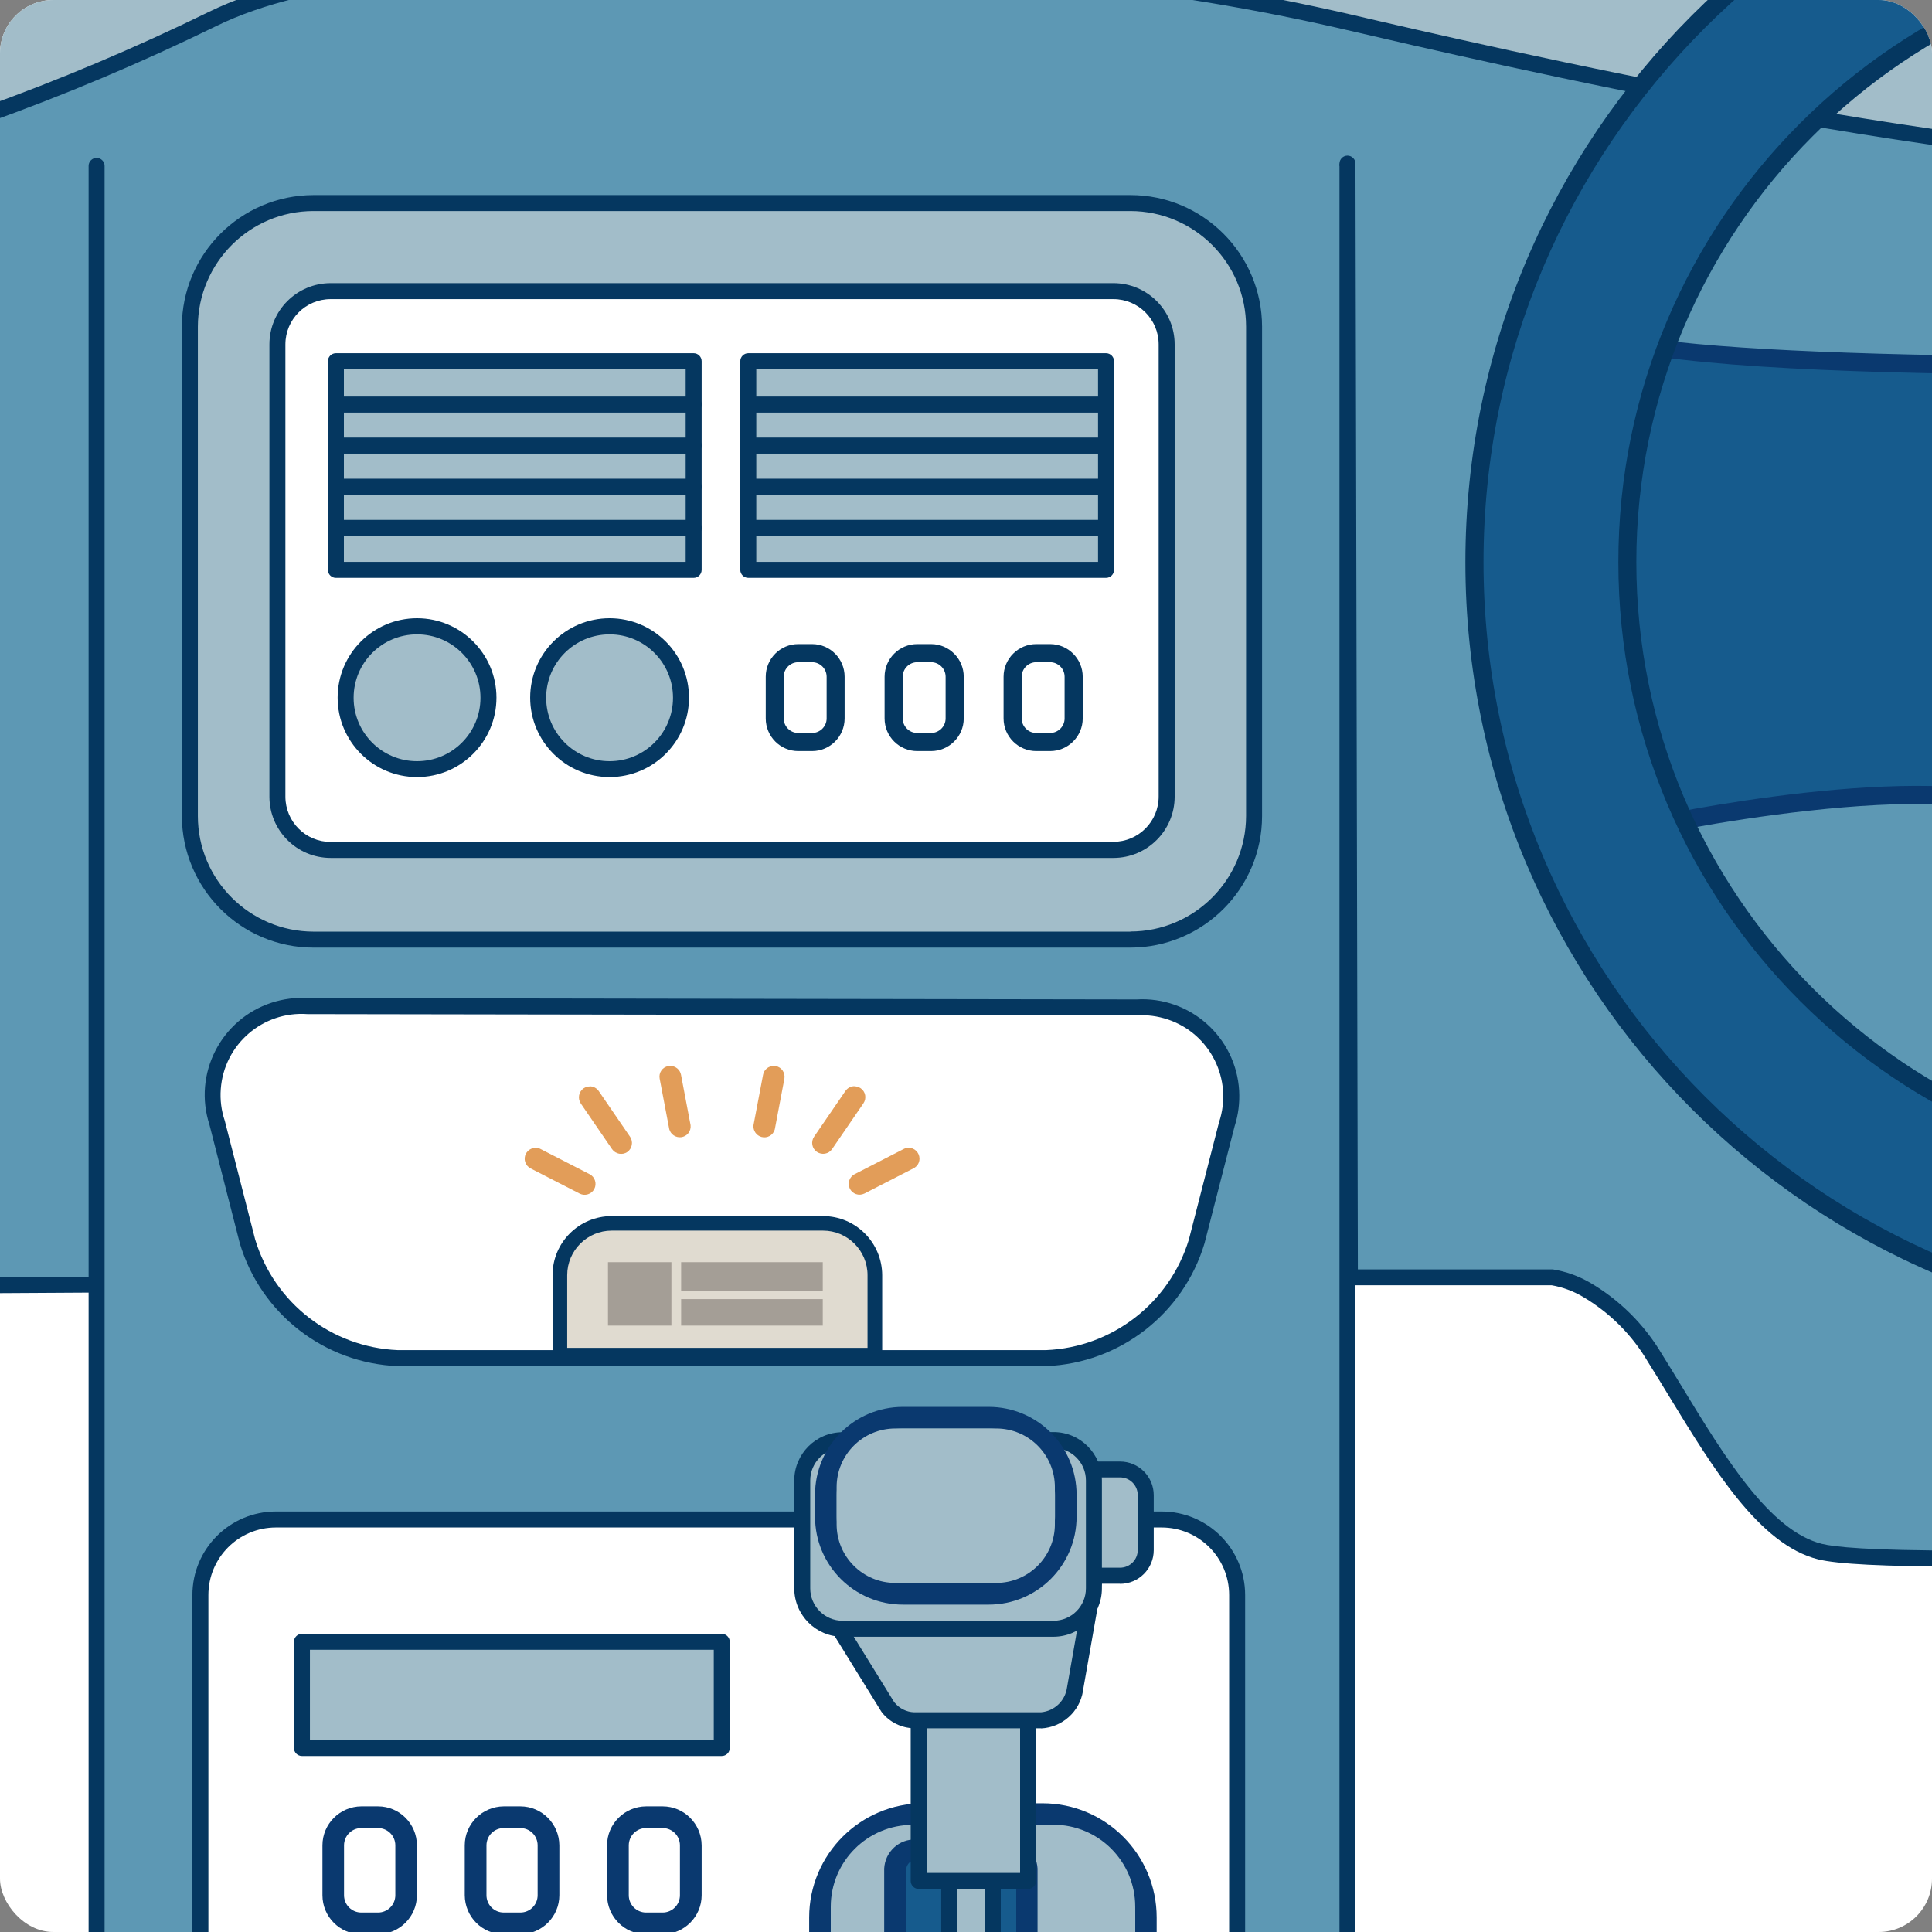 <?xml version="1.0" encoding="UTF-8"?><svg id="_レイヤー_2" xmlns="http://www.w3.org/2000/svg" width="145" height="145" xmlns:xlink="http://www.w3.org/1999/xlink" viewBox="0 0 145 145"><rect x="0" y="0" width="145" height="145" fill="#808080" stroke="none"/><defs><style>.cls-1{fill:#fff;}.cls-2{fill:#a2bdc9;}.cls-3{fill:#053760;}.cls-4{clip-path:url(#clippath-2);}.cls-5{fill:#5d98b4;}.cls-6{clip-path:url(#clippath-1);}.cls-7{opacity:.3;}.cls-8{fill:#e29d59;}.cls-9{fill:#180d0d;}.cls-10{clip-path:url(#clippath);}.cls-11{fill:none;}.cls-12{clip-path:url(#clippath-3);}.cls-13{fill:#0a396f;}.cls-14{fill:#165b8d;}.cls-15{fill:#e0dbd0;}</style><clipPath id="clippath"><rect class="cls-11" width="145" height="145" rx="4" ry="4"/></clipPath><clipPath id="clippath-1"><rect class="cls-11" x="-55" y="-15.86" width="281.09" height="215.85"/></clipPath><clipPath id="clippath-2"><rect class="cls-11" x="-55" y="-15.86" width="281.09" height="215.85"/></clipPath><clipPath id="clippath-3"><rect class="cls-11" x="45.63" y="94.73" width="16.13" height="4.76"/></clipPath></defs><g id="_レイヤー_1-2"><g><rect class="cls-1" width="145" height="145" rx="4" ry="4"/><path class="cls-11" d="M4,1c-1.66,0-3,1.34-3,3V141c0,1.66,1.34,3,3,3H141c1.66,0,3-1.34,3-3V4c0-1.66-1.34-3-3-3H4m0-1H141c2.21,0,4,1.79,4,4V141c0,2.21-1.79,4-4,4H4c-2.21,0-4-1.79-4-4V4C0,1.79,1.79,0,4,0Z"/><g class="cls-10"><g class="cls-6"><g><rect class="cls-2" x="-50.9" y="-11.65" width="218.49" height="29.82"/><g class="cls-4"><g><path class="cls-5" d="M101.31,95.87l-155.63,.91V9.3s50.15,.46,53.11-.63C4.65,6.57,10.38,4.15,15.96,1.41c7.11-3.47,18.7-4.44,38.23-4.44S88.95-1.2,101.12,1.64s46.05,10.64,67.13,10.64l-.22,104.22c-.74,.03-11.53,.47-20.82,.47-4.87,0-9.06-.13-10.62-.52-4.16-1.04-7.58-6.65-10.88-12.07-.5-.83-1.01-1.65-1.51-2.46-3.52-5.64-7.68-6.05-7.72-6.05h-15.18l-.18-83.59"/><path class="cls-3" d="M147.22,117.57c-5.8,0-9.32-.18-10.77-.54-4.4-1.1-7.88-6.82-11.25-12.35-.46-.76-.99-1.63-1.51-2.45-1.19-2.04-2.89-3.73-4.92-4.92-.72-.42-1.51-.71-2.32-.85h-15.14l-155.63,.91c-.33,0-.6-.27-.6-.6V9.3c0-.33,.27-.6,.6-.6,0,0,0,0,0,0,.13,0,12.68,.11,25.44,.09,7.49-.01,13.58-.07,18.11-.17,7.33-.16,9.01-.39,9.36-.52h.01C4.43,6.01,10.14,3.6,15.7,.88c3.57-1.74,8.23-2.88,14.66-3.58,7.92-.73,15.88-1.04,23.84-.92,8.84-.04,17.67,.38,26.46,1.27,6.93,.71,13.81,1.85,20.6,3.41,5.11,1.19,17.08,3.98,30.2,6.38,15.43,2.82,27.81,4.24,36.79,4.24,.33,0,.6,.27,.6,.6h0s-.22,104.22-.22,104.22c0,.32-.25,.59-.57,.6-.11,0-11.19,.47-20.84,.47Zm-30.74-22.3s.04,0,.06,0c.99,.16,1.94,.5,2.8,1,2.21,1.29,4.06,3.13,5.37,5.33,.52,.83,1.05,1.7,1.51,2.46,3.24,5.32,6.6,10.83,10.52,11.81,.92,.23,3.48,.5,10.48,.5,8.37,0,17.82-.35,20.22-.45l.22-103.04c-9-.06-21.25-1.5-36.41-4.26-13.15-2.4-25.14-5.2-30.26-6.39-6.74-1.56-13.57-2.69-20.46-3.39-8.75-.89-17.54-1.31-26.34-1.27-7.91-.11-15.83,.19-23.71,.92-6.28,.68-10.82,1.78-14.26,3.47C10.62,4.7,4.86,7.13-1.01,9.23c-.49,.18-2.05,.72-27.87,.76-11.17,.02-22.18-.07-24.84-.09V96.17l154.43-.9-.18-82.99c0-.33,.27-.6,.6-.6h0c.33,0,.6,.27,.6,.6h0s.18,82.99,.18,82.99h14.58Z"/><path class="cls-5" d="M7.25,12.45V174.06c0,12.47,10.11,22.58,22.58,22.58h48.72c12.47,0,22.58-10.11,22.58-22.58h0V12.45"/><path class="cls-3" d="M78.55,197.23H29.83c-12.79,.01-23.17-10.35-23.18-23.14,0-.01,0-.03,0-.04V12.45c0-.33,.27-.6,.6-.6s.6,.27,.6,.6V174.06c-.01,12.13,9.81,21.97,21.94,21.98,.01,0,.03,0,.04,0h48.72c12.13,.01,21.97-9.81,21.98-21.94,0-.01,0-.03,0-.04V12.45c0-.33,.27-.6,.6-.6,.33,0,.6,.27,.6,.6h0V174.06c.01,12.79-10.35,23.17-23.14,23.18-.01,0-.03,0-.04,0h0Z"/><path class="cls-14" d="M122.9,62.23s23.6-5.24,31.09-.75,5.99,28.09,5.99,28.09l23.97,1.12V27.03s-62.55,1.87-65.17-2.62,4.12,37.83,4.12,37.83"/><path class="cls-13" d="M183.96,91.37h-.03l-23.97-1.13c-.18,0-.35-.09-.47-.22-.12-.13-.18-.31-.17-.49,.01-.23,1.39-23.24-5.66-27.47-7.18-4.3-30.36,.78-30.59,.83-.37,.08-.73-.15-.81-.52,0-.01,0-.03,0-.04-6.08-38.17-4.7-38.66-4.04-38.9,.3-.11,.76-.09,1.18,.62,1.57,2.69,34.44,3.2,64.56,2.29,.18-.01,.36,.06,.49,.19,.13,.13,.2,.3,.2,.49v63.67c0,.37-.3,.68-.68,.68m-23.26-2.44l22.58,1.06V27.72c-11.41,.33-57.97,1.43-64.44-2.4-.09,4.49,2.64,23.6,4.62,36.1,4.07-.86,23.89-4.71,30.88-.52,7.11,4.26,6.55,24,6.36,28.03"/><path class="cls-14" d="M168.04-15.18c-31.69,0-57.38,25.69-57.38,57.38,0,31.69,25.69,57.38,57.38,57.38,31.69,0,57.38-25.69,57.38-57.38h0c0-31.69-25.69-57.38-57.38-57.38,0,0,0,0,0,0m0,103.28c-25.35,0-45.9-20.55-45.9-45.9S142.69-3.7,168.04-3.7s45.9,20.55,45.9,45.9h0c0,25.35-20.55,45.9-45.9,45.9"/><path class="cls-3" d="M168.04,100.25c-32.06,0-58.06-25.99-58.06-58.05s25.99-58.06,58.05-58.06c32.06,0,58.05,25.99,58.06,58.05-.04,32.05-26.01,58.02-58.05,58.06m0-114.76c-31.31,0-56.7,25.39-56.7,56.7s25.39,56.7,56.7,56.7,56.7-25.39,56.7-56.7c-.04-31.3-25.4-56.66-56.7-56.7m0,103.28c-25.73,0-46.58-20.85-46.58-46.58S142.31-4.39,168.04-4.39s46.58,20.85,46.58,46.58c-.03,25.71-20.87,46.55-46.58,46.58m0-91.81c-24.98,0-45.23,20.25-45.23,45.23s20.25,45.23,45.23,45.23,45.23-20.25,45.23-45.23h0c-.03-24.97-20.26-45.2-45.23-45.23"/><rect class="cls-2" x="14.25" y="15.24" width="79.87" height="55.28" rx="9.28" ry="9.28"/><path class="cls-3" d="M23.53,14.64h61.31c5.45,0,9.87,4.43,9.88,9.88V61.24c0,5.45-4.43,9.87-9.88,9.88H23.53c-5.45,0-9.87-4.43-9.88-9.88V24.52c0-5.45,4.43-9.87,9.88-9.88Zm61.31,55.27c4.79,0,8.67-3.89,8.68-8.67V24.52c0-4.79-3.89-8.67-8.68-8.68H23.53c-4.79,0-8.67,3.89-8.68,8.68V61.24c0,4.79,3.89,8.67,8.68,8.68h61.31Z"/><rect class="cls-1" x="20.82" y="21.85" width="66.74" height="41.94" rx="4" ry="4"/><path class="cls-3" d="M24.82,21.25h58.74c2.54,0,4.6,2.06,4.6,4.6V59.79c0,2.54-2.06,4.6-4.6,4.6H24.82c-2.54,0-4.6-2.06-4.6-4.6V25.85c0-2.54,2.06-4.6,4.6-4.6Zm58.74,41.93c1.88,0,3.4-1.52,3.4-3.4h0V25.85c0-1.88-1.52-3.4-3.4-3.4h0s-58.74,0-58.74,0c-1.88,0-3.4,1.52-3.4,3.4V59.79c0,1.88,1.52,3.4,3.4,3.4h58.74Z"/><rect class="cls-2" x="56.16" y="39.62" width="26.85" height="3.15"/><path class="cls-3" d="M56.16,39.02h26.85c.33,0,.6,.27,.6,.6h0v3.15c0,.33-.27,.6-.6,.6h-26.85c-.33,0-.6-.27-.6-.6v-3.15c0-.33,.27-.6,.6-.6h0Zm26.25,1.2h-25.65v1.95h25.65v-1.95Z"/><rect class="cls-2" x="56.16" y="36.53" width="26.85" height="3.09"/><path class="cls-3" d="M56.16,35.93h26.85c.33,0,.6,.27,.6,.6h0v3.09c0,.33-.27,.6-.6,.6h-26.85c-.33,0-.6-.27-.6-.6v-3.09c0-.33,.27-.6,.6-.6h0Zm26.25,1.2h-25.65v1.89h25.65v-1.89Z"/><rect class="cls-2" x="56.16" y="33.44" width="26.85" height="3.09"/><path class="cls-3" d="M56.16,32.84h26.85c.33,0,.6,.27,.6,.6h0v3.09c0,.33-.27,.6-.6,.6h-26.85c-.33,0-.6-.27-.6-.6v-3.09c0-.33,.27-.6,.6-.6h0Zm26.25,1.2h-25.65v1.89h25.65v-1.89Z"/><rect class="cls-2" x="56.16" y="30.35" width="26.85" height="3.09"/><path class="cls-3" d="M56.16,29.75h26.85c.33,0,.6,.27,.6,.6h0v3.09c0,.33-.27,.6-.6,.6h-26.85c-.33,0-.6-.27-.6-.6v-3.09c0-.33,.27-.6,.6-.6h0Zm26.25,1.2h-25.65v1.89h25.65v-1.89Z"/><rect class="cls-2" x="56.16" y="27.11" width="26.85" height="3.25"/><path class="cls-3" d="M56.16,26.51h26.85c.33,0,.6,.27,.6,.6h0v3.25c0,.33-.27,.6-.6,.6h-26.85c-.33,0-.6-.27-.6-.6v-3.25c0-.33,.27-.6,.6-.6h0Zm26.25,1.2h-25.65v2.05h25.65v-2.05Z"/><rect class="cls-2" x="25.21" y="39.62" width="26.85" height="3.15"/><path class="cls-3" d="M25.21,39.02h26.85c.33,0,.6,.27,.6,.6h0v3.15c0,.33-.27,.6-.6,.6H25.21c-.33,0-.6-.27-.6-.6v-3.15c0-.33,.27-.6,.6-.6h0Zm26.25,1.2H25.81v1.95h25.65v-1.95Z"/><rect class="cls-2" x="25.21" y="36.53" width="26.85" height="3.09"/><path class="cls-3" d="M25.21,35.93h26.85c.33,0,.6,.27,.6,.6h0v3.09c0,.33-.27,.6-.6,.6H25.21c-.33,0-.6-.27-.6-.6v-3.09c0-.33,.27-.6,.6-.6h0Zm26.25,1.2H25.81v1.89h25.65v-1.89Z"/><rect class="cls-2" x="25.21" y="33.44" width="26.85" height="3.09"/><path class="cls-3" d="M25.21,32.84h26.85c.33,0,.6,.27,.6,.6h0v3.09c0,.33-.27,.6-.6,.6H25.21c-.33,0-.6-.27-.6-.6v-3.09c0-.33,.27-.6,.6-.6h0Zm26.25,1.2H25.81v1.89h25.65v-1.89Z"/><rect class="cls-2" x="25.21" y="30.35" width="26.85" height="3.09"/><path class="cls-3" d="M25.21,29.75h26.85c.33,0,.6,.27,.6,.6h0v3.09c0,.33-.27,.6-.6,.6H25.21c-.33,0-.6-.27-.6-.6v-3.09c0-.33,.27-.6,.6-.6h0Zm26.25,1.2H25.81v1.89h25.65v-1.89Z"/><rect class="cls-2" x="25.21" y="27.11" width="26.85" height="3.25"/><path class="cls-3" d="M25.21,26.51h26.85c.33,0,.6,.27,.6,.6h0v3.25c0,.33-.27,.6-.6,.6H25.21c-.33,0-.6-.27-.6-.6v-3.25c0-.33,.27-.6,.6-.6h0Zm26.25,1.2H25.81v2.05h25.65v-2.05Z"/><path class="cls-2" d="M51.11,52.36c0,2.96-2.4,5.36-5.36,5.36s-5.36-2.4-5.36-5.36c0-2.96,2.4-5.36,5.36-5.36,2.96,0,5.36,2.4,5.36,5.36"/><path class="cls-3" d="M45.75,46.4c3.29,0,5.96,2.67,5.96,5.96s-2.67,5.96-5.96,5.96-5.96-2.67-5.96-5.96h0c0-3.29,2.67-5.96,5.96-5.96Zm0,10.73c2.63,0,4.76-2.13,4.76-4.76s-2.13-4.76-4.76-4.76-4.76,2.13-4.76,4.76c0,2.63,2.13,4.76,4.76,4.76Z"/><path class="cls-2" d="M36.66,52.36c0,2.96-2.4,5.36-5.36,5.36s-5.36-2.4-5.36-5.36,2.4-5.36,5.36-5.36h0c2.96,0,5.36,2.4,5.36,5.36"/><path class="cls-3" d="M31.3,46.4c3.29,0,5.96,2.67,5.96,5.96s-2.67,5.96-5.96,5.96-5.96-2.67-5.96-5.96h0c0-3.29,2.67-5.96,5.96-5.96Zm0,10.73c2.63,0,4.76-2.13,4.76-4.76s-2.13-4.76-4.76-4.76-4.76,2.13-4.76,4.76c0,2.63,2.13,4.76,4.76,4.76Z"/><path class="cls-1" d="M23.09,75.51c-4.97,0-8.03,3.93-6.8,8.75l2.28,8.91c1.51,5.03,6.04,8.55,11.29,8.76h48.65c5.25-.21,9.79-3.73,11.3-8.76l2.26-8.79c1.24-4.82-1.82-8.77-6.79-8.77l-62.19-.1Z"/><path class="cls-3" d="M23.08,74.91h.02l62.19,.1c4.02-.24,7.47,2.82,7.71,6.84,.05,.91-.06,1.81-.34,2.68l-2.26,8.79c-1.59,5.29-6.36,8.99-11.88,9.21H29.87c-5.52-.21-10.29-3.92-11.87-9.21l-2.28-8.91c-1.24-3.82,.86-7.92,4.68-9.16,.87-.28,1.78-.4,2.69-.34h0Zm55.43,26.42c4.98-.21,9.27-3.54,10.72-8.31l2.26-8.79c1.07-3.19-.65-6.65-3.85-7.72-.76-.25-1.56-.36-2.36-.3l-62.21-.1c-3.35-.24-6.26,2.28-6.5,5.63-.06,.8,.04,1.61,.3,2.37l2.28,8.91c1.44,4.77,5.73,8.1,10.71,8.31h48.64Z"/><path class="cls-15" d="M45.91,91.82h15.86c2.15,0,3.89,1.74,3.89,3.89v6.01h-23.64v-6.01c0-2.15,1.74-3.89,3.89-3.89h0"/><path class="cls-3" d="M45.91,91.27h15.86c2.45,0,4.43,1.99,4.44,4.43v6.01c0,.3-.24,.55-.55,.55h-23.64c-.3,0-.55-.24-.55-.55h0v-6.01c0-2.45,1.99-4.43,4.44-4.43m19.2,9.9v-5.47c0-1.84-1.5-3.34-3.34-3.34h-15.86c-1.84,0-3.34,1.5-3.34,3.34v5.46h22.54Z"/><line class="cls-11" x1="68.19" y1="86.96" x2="64.49" y2="88.85"/><path class="cls-8" d="M68.19,86.14c.45,0,.82,.37,.82,.82,0,.31-.17,.58-.44,.72l-3.7,1.9c-.41,.2-.89,.03-1.09-.37-.19-.4-.04-.87,.35-1.08l3.7-1.9c.12-.06,.24-.09,.37-.09"/><line class="cls-11" x1="64.13" y1="82.35" x2="61.78" y2="85.78"/><path class="cls-8" d="M64.13,81.53c.16,0,.32,.05,.46,.14,.37,.25,.47,.76,.21,1.14l-2.35,3.43c-.25,.37-.76,.47-1.14,.21-.37-.25-.47-.76-.21-1.14h0l2.35-3.43c.15-.22,.41-.36,.68-.36"/><line class="cls-11" x1="58.07" y1="80.81" x2="57.35" y2="84.61"/><path class="cls-8" d="M58.07,80c.05,0,.1,0,.15,.01,.44,.08,.73,.51,.65,.95h0s-.72,3.8-.72,3.8c-.12,.44-.57,.69-1,.57-.39-.11-.64-.48-.6-.88l.72-3.79c.07-.38,.41-.66,.8-.66"/><line class="cls-11" x1="40.19" y1="86.96" x2="43.9" y2="88.85"/><path class="cls-8" d="M40.19,86.14c.13,0,.26,.03,.37,.09l3.7,1.9c.4,.21,.55,.71,.34,1.11-.21,.39-.69,.54-1.08,.35l-3.7-1.9c-.4-.21-.56-.7-.35-1.1,.14-.27,.42-.44,.72-.44"/><line class="cls-11" x1="44.26" y1="82.35" x2="46.61" y2="85.78"/><path class="cls-8" d="M44.26,81.53c.27,0,.52,.13,.68,.36l2.35,3.43c.25,.37,.16,.88-.21,1.14-.37,.25-.88,.16-1.14-.21h0l-2.35-3.43c-.25-.37-.16-.88,.21-1.14,.14-.09,.3-.14,.46-.14"/><line class="cls-11" x1="50.31" y1="80.81" x2="51.03" y2="84.61"/><path class="cls-8" d="M50.31,80c.39,0,.73,.28,.8,.66l.72,3.79c.05,.45-.27,.85-.72,.9-.4,.04-.77-.21-.88-.6l-.72-3.79c-.09-.44,.2-.87,.65-.95h0c.05-.01,.1-.02,.15-.02"/><g class="cls-7"><g class="cls-12"><g><rect class="cls-9" x="51.12" y="94.73" width="10.63" height="2.14"/><rect class="cls-9" x="51.12" y="97.5" width="10.63" height="1.99"/><rect class="cls-9" x="45.63" y="94.73" width="4.76" height="4.76"/></g></g></g><rect class="cls-1" x="15.04" y="114.04" width="77.81" height="85.26" rx="5.67" ry="5.67"/><path class="cls-3" d="M20.71,113.44H87.18c3.46,0,6.27,2.81,6.27,6.27v73.93c0,3.46-2.81,6.27-6.27,6.27H20.71c-3.46,0-6.27-2.81-6.27-6.27V119.71c0-3.46,2.81-6.27,6.27-6.27Zm66.47,85.27c2.8,0,5.06-2.27,5.07-5.07V119.71c0-2.8-2.27-5.07-5.07-5.07H20.71c-2.8,0-5.07,2.27-5.07,5.07v73.93c0,2.8,2.27,5.07,5.07,5.07H87.18Z"/><path class="cls-13" d="M78.24,193.58h-8.94c-4.73,0-8.57-3.84-8.57-8.57v-41.1c0-4.73,3.84-8.57,8.57-8.57h8.94c4.73,0,8.57,3.84,8.57,8.57v41.1c0,4.73-3.84,8.57-8.57,8.57m-8.94-56.63c-3.84,0-6.95,3.12-6.95,6.95v41.11c0,3.84,3.11,6.95,6.95,6.95h8.94c3.84,0,6.95-3.11,6.95-6.95v-41.1c0-3.84-3.11-6.95-6.95-6.95h-8.94Z"/><path class="cls-2" d="M68.5,136.95h10.55c3.4,0,6.15,2.75,6.15,6.15v42.72c0,3.4-2.75,6.15-6.15,6.15h-10.55c-3.4,0-6.15-2.75-6.15-6.15h0v-42.71c0-3.4,2.75-6.15,6.15-6.15Z"/><path class="cls-14" d="M77.07,161.49v-21.02c.06-.81-.54-1.52-1.35-1.6h-7.19c-.81,.08-1.41,.79-1.35,1.6v37.07c-.06,.81,.54,1.52,1.35,1.6h4.28c.81,.08,1.41,.79,1.35,1.6v2.04c-.06,.81,.54,1.52,1.35,1.6h5.69c.81-.08,1.41-.79,1.35-1.6v-18.08c.06-.81-.54-1.52-1.35-1.6h-2.78c-.81-.08-1.41-.79-1.35-1.6"/><path class="cls-13" d="M81.19,185.19h-5.69c-1.26-.08-2.22-1.15-2.16-2.41v-2.04c0-.47-.28-.79-.54-.79h-4.28c-1.26-.08-2.22-1.15-2.16-2.41v-37.07c-.06-1.26,.9-2.34,2.16-2.41h7.19c1.26,.08,2.22,1.15,2.16,2.41v21.02c0,.47,.28,.79,.54,.79h2.78c1.26,.08,2.22,1.15,2.16,2.41v18.09c.06,1.26-.9,2.34-2.16,2.41m-12.66-45.52c-.25,0-.54,.32-.54,.79v37.07c0,.47,.28,.79,.54,.79h4.28c1.26,.08,2.22,1.15,2.16,2.41v2.04c0,.47,.28,.79,.54,.79h5.69c.26,0,.54-.32,.54-.79v-18.09c0-.47-.28-.79-.54-.79h-2.77c-1.26-.08-2.22-1.15-2.16-2.41v-21.02c0-.47-.28-.79-.54-.79h-7.19Z"/><rect class="cls-2" x="71.24" y="139.07" width="3.27" height="12.38"/><path class="cls-3" d="M71.24,138.47h3.27c.33,0,.6,.27,.6,.6,0,0,0,0,0,0v12.38c0,.33-.27,.6-.6,.6h-3.27c-.33,0-.6-.27-.6-.6h0v-12.38c0-.33,.27-.6,.6-.6h0Zm2.66,1.2h-2.06v11.18h2.06v-11.18Z"/><rect class="cls-2" x="68.95" y="127.01" width="8.21" height="14.16"/><path class="cls-3" d="M68.95,126.41h8.21c.33,0,.6,.27,.6,.6h0v14.16c0,.33-.27,.6-.6,.6h-8.21c-.33,0-.6-.27-.6-.6h0v-14.16c0-.33,.27-.6,.6-.6h0Zm7.61,1.2h-7.01v12.96h7.01v-12.96Z"/><path class="cls-2" d="M78.13,129.11h-9.53c-.76-.01-1.48-.37-1.95-.98l-5.76-9.32,21.21-.16-1.43,8.13c-.19,1.28-1.25,2.25-2.54,2.33"/><path class="cls-3" d="M78.13,129.71h-9.53c-.94-.02-1.83-.45-2.41-1.19-.02-.02-.03-.04-.05-.07l-5.76-9.32c-.17-.28-.09-.65,.2-.83,.09-.06,.2-.09,.31-.09l21.21-.16c.33,0,.6,.26,.61,.59,0,.04,0,.07,0,.11l-1.43,8.13v.03c-.25,1.56-1.56,2.73-3.14,2.81Zm-10.99-1.93c.36,.44,.89,.71,1.46,.73h9.53c1-.09,1.81-.85,1.95-1.85l1.3-7.4-19.43,.14,5.18,8.38Z"/><rect class="cls-2" x="22.66" y="123.22" width="31.51" height="7.97"/><path class="cls-3" d="M22.66,122.62h31.51c.33,0,.6,.27,.6,.6v7.97c0,.33-.27,.6-.6,.6H22.66c-.33,0-.6-.27-.6-.6v-7.97c0-.33,.27-.6,.6-.6h0Zm30.91,1.2H23.26v6.77h30.31v-6.77Z"/><path class="cls-1" d="M29.16,144.36h-2.83c-.73,0-1.32-.59-1.32-1.32v-5.32c0-.73,.59-1.32,1.32-1.32h2.83c.73,0,1.32,.59,1.32,1.32v5.32c0,.73-.59,1.32-1.32,1.32"/><path class="cls-13" d="M28.37,145.17h-1.25c-1.61,0-2.92-1.31-2.92-2.93v-3.74c0-1.61,1.31-2.92,2.92-2.93h1.25c1.61,0,2.92,1.31,2.92,2.93v3.74c0,1.61-1.31,2.92-2.92,2.93m-1.25-7.97c-.72,0-1.3,.58-1.3,1.3v3.74c0,.72,.58,1.3,1.3,1.3h1.25c.72,0,1.3-.58,1.3-1.3v-3.74c0-.72-.58-1.3-1.3-1.3h-1.25Z"/><path class="cls-1" d="M39.84,144.36h-2.83c-.73,0-1.32-.59-1.32-1.32v-5.32c0-.73,.59-1.32,1.32-1.32h2.83c.73,0,1.32,.59,1.32,1.32v5.32c0,.73-.59,1.32-1.32,1.32"/><path class="cls-13" d="M39.05,145.17h-1.24c-1.62,0-2.92-1.31-2.93-2.93v-3.74c0-1.61,1.31-2.92,2.93-2.93h1.24c1.61,0,2.92,1.31,2.93,2.93v3.74c0,1.61-1.31,2.92-2.93,2.93m-1.24-7.97c-.72,0-1.3,.58-1.3,1.3v3.74c0,.72,.58,1.3,1.3,1.3h1.24c.72,0,1.3-.58,1.3-1.3v-3.74c0-.72-.58-1.3-1.3-1.3h-1.24Z"/><path class="cls-1" d="M50.52,144.36h-2.83c-.73,0-1.32-.59-1.32-1.32v-5.32c0-.73,.59-1.32,1.32-1.32h2.83c.73,0,1.32,.59,1.32,1.32v5.32c0,.73-.59,1.32-1.32,1.32"/><path class="cls-13" d="M49.73,145.17h-1.24c-1.62,0-2.92-1.31-2.93-2.93v-3.74c0-1.61,1.31-2.92,2.93-2.93h1.24c1.61,0,2.92,1.31,2.93,2.93v3.74c0,1.61-1.31,2.92-2.93,2.93m-1.24-7.97c-.72,0-1.3,.58-1.3,1.3v3.74c0,.72,.58,1.3,1.3,1.3h1.24c.72,0,1.3-.58,1.3-1.3v-3.74c0-.72-.58-1.3-1.3-1.3h-1.24Z"/><path class="cls-2" d="M84.06,118.26h-3.26v-7.97h3.26c1.06,0,1.93,.86,1.93,1.92h0v4.12c0,1.06-.86,1.93-1.93,1.93h0"/><path class="cls-3" d="M84.06,118.86h-3.26c-.33,0-.6-.27-.6-.6v-7.97c0-.33,.27-.6,.6-.6h3.26c1.4,0,2.53,1.13,2.53,2.53v4.12c0,1.4-1.13,2.53-2.53,2.53Zm-2.66-1.2h2.66c.73,0,1.33-.59,1.33-1.33v-4.12c0-.73-.59-1.33-1.33-1.33h-2.66v6.77Z"/><path class="cls-2" d="M78.68,122.24h-15.04c-1.89,0-3.42-1.53-3.42-3.42v-7.31c0-1.89,1.53-3.42,3.42-3.42h15.04c1.89,0,3.42,1.53,3.42,3.42v7.31c0,1.89-1.53,3.42-3.42,3.42"/><path class="cls-3" d="M63.24,107.48h15.83c2,0,3.62,1.62,3.63,3.63v8.1c0,2-1.62,3.62-3.63,3.63h-15.83c-2,0-3.62-1.62-3.63-3.62v-8.1c0-2,1.62-3.63,3.63-3.63Zm15.83,14.16c1.34,0,2.43-1.09,2.43-2.43v-8.1c0-1.34-1.09-2.43-2.43-2.43h-15.83c-1.34,0-2.43,1.09-2.43,2.43v8.1c0,1.34,1.09,2.43,2.43,2.43h15.83Z"/><path class="cls-13" d="M74.2,120.43h-6.43c-3.65,0-6.6-2.95-6.6-6.6v-1.64c0-3.65,2.95-6.6,6.6-6.6h6.43c3.65,0,6.6,2.95,6.6,6.6v1.64c0,3.65-2.95,6.6-6.6,6.6m-6.43-13.22c-2.75,0-4.97,2.23-4.97,4.98v1.64c0,2.75,2.23,4.97,4.97,4.98h6.43c2.75,0,4.97-2.23,4.98-4.98v-1.64c0-2.75-2.23-4.97-4.98-4.98h-6.43Z"/><path class="cls-2" d="M67.19,107.21h7.58c2.43,0,4.4,1.97,4.4,4.4h0v2.79c0,2.43-1.97,4.4-4.4,4.4h-7.58c-2.43,0-4.4-1.97-4.4-4.4,0,0,0,0,0,0v-2.79c0-2.43,1.97-4.4,4.4-4.4h0Z"/><path class="cls-1" d="M60.94,55.69h-1.04c-.98,0-1.77-.79-1.77-1.77v-3.13c0-.98,.79-1.77,1.77-1.77h1.04c.98,0,1.77,.79,1.77,1.77v3.13c0,.98-.79,1.77-1.77,1.77"/><path class="cls-3" d="M60.95,56.37h-1.04c-1.35,0-2.44-1.1-2.44-2.45v-3.13c0-1.35,1.09-2.45,2.44-2.45h1.04c1.35,0,2.44,1.1,2.44,2.45v3.13c0,1.35-1.09,2.45-2.44,2.45m-1.04-6.67c-.6,0-1.09,.49-1.09,1.09v3.13c0,.6,.49,1.09,1.09,1.09h1.04c.6,0,1.09-.49,1.09-1.09v-3.13c0-.6-.49-1.09-1.09-1.09h-1.04Z"/><path class="cls-1" d="M69.88,55.69h-1.04c-.98,0-1.77-.79-1.77-1.77v-3.13c0-.98,.79-1.77,1.77-1.77h1.04c.98,0,1.77,.79,1.77,1.77v3.13c0,.98-.79,1.77-1.77,1.77"/><path class="cls-3" d="M69.88,56.37h-1.04c-1.35,0-2.45-1.1-2.45-2.45v-3.13c0-1.35,1.1-2.45,2.45-2.45h1.04c1.35,0,2.45,1.1,2.45,2.45v3.13c0,1.35-1.1,2.45-2.45,2.45m-1.04-6.67c-.6,0-1.09,.49-1.09,1.09v3.13c0,.6,.49,1.09,1.09,1.09h1.04c.6,0,1.09-.49,1.09-1.09v-3.13c0-.6-.49-1.09-1.09-1.09h-1.04Z"/><path class="cls-1" d="M78.81,55.69h-1.04c-.98,0-1.77-.79-1.77-1.77v-3.13c0-.98,.79-1.77,1.77-1.77h1.04c.98,0,1.77,.79,1.77,1.77v3.13c0,.98-.79,1.77-1.77,1.77"/><path class="cls-3" d="M78.81,56.37h-1.04c-1.35,0-2.45-1.1-2.45-2.45v-3.13c0-1.35,1.1-2.45,2.45-2.45h1.04c1.35,0,2.45,1.1,2.45,2.45v3.13c0,1.35-1.1,2.45-2.45,2.45m-1.04-6.67c-.6,0-1.09,.49-1.09,1.09v3.13c0,.6,.49,1.09,1.09,1.09h1.04c.6,0,1.09-.49,1.09-1.09v-3.13c0-.6-.49-1.09-1.09-1.09h-1.04Z"/></g></g></g></g></g><path class="cls-11" d="M4,1c-1.66,0-3,1.34-3,3V141c0,1.66,1.34,3,3,3H141c1.66,0,3-1.34,3-3V4c0-1.66-1.34-3-3-3H4m0-1H141c2.21,0,4,1.79,4,4V141c0,2.21-1.79,4-4,4H4c-2.21,0-4-1.79-4-4V4C0,1.79,1.79,0,4,0Z"/></g></g></svg>